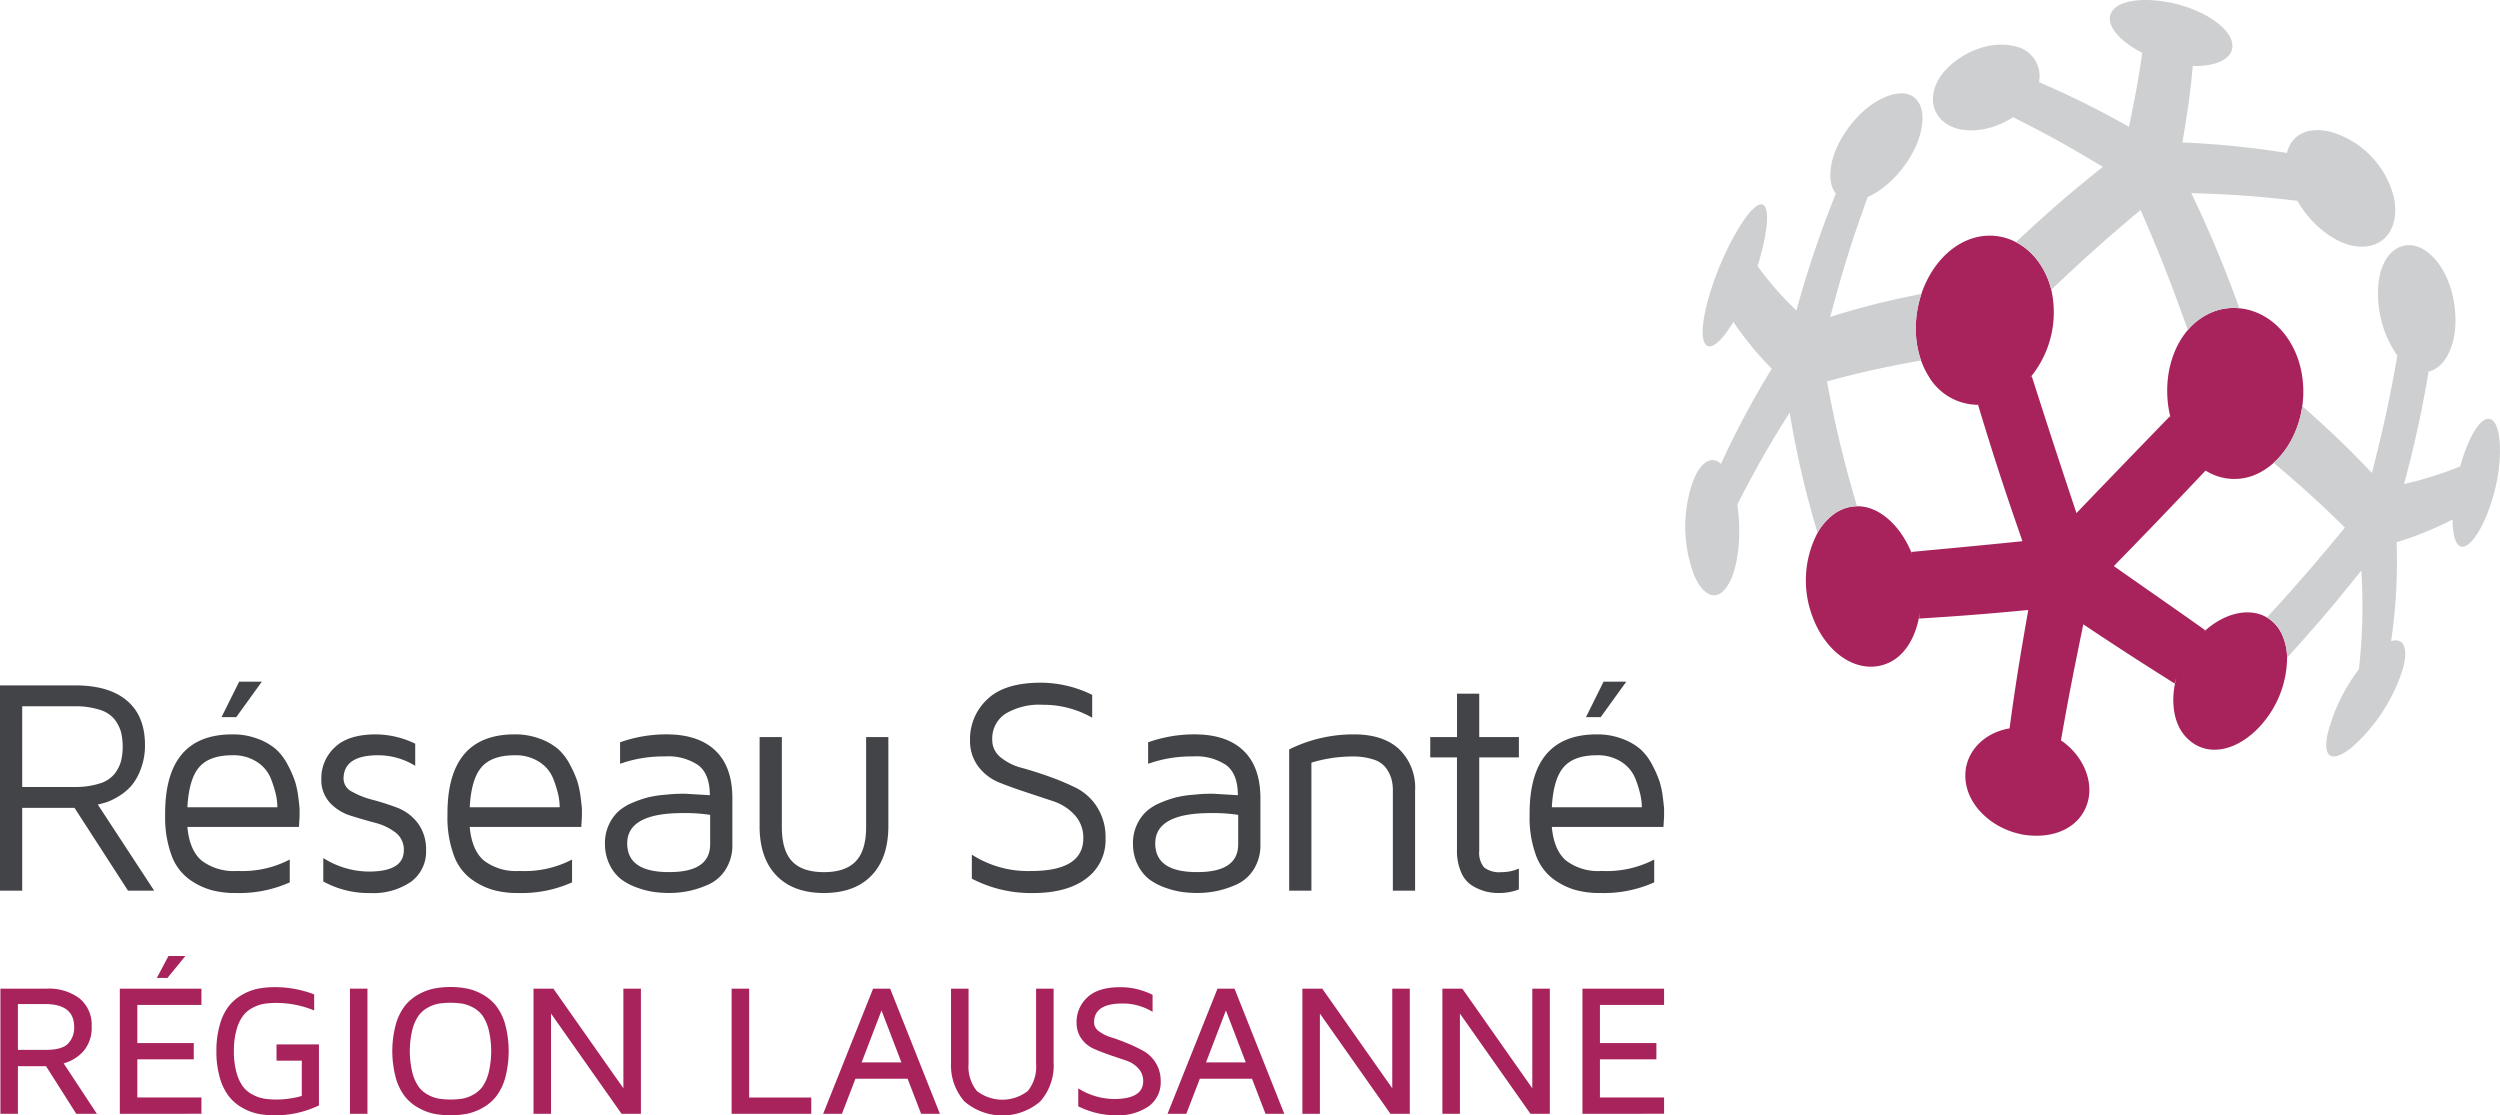 <svg xmlns="http://www.w3.org/2000/svg" viewBox="0 0 399.248 178.141"><defs><clipPath id="a"><path d="M0 0H399.248V178.141H0z" class="ra"></path></clipPath><style>      .ra{fill:#a8235b}.rc{fill:#424448}.rd{fill:#cecfd0}    </style></defs><g style="clip-path:url(#a)"><path d="M0 142.235V109.457H12.042q5.354 0 8.234 2.436t2.878 7.089a10.514 10.514 0 0 1-.673 3.838 8.879 8.879 0 0 1-1.522 2.689 8.658 8.658 0 0 1-2.029 1.668 9.485 9.485 0 0 1-1.919.937c-.5.151-.962.273-1.391.372l9 13.749H20.443L11.9 129.014H3.548v13.221Zm3.548-16.557h8.3a12.765 12.765 0 0 0 4.092-.564 4.811 4.811 0 0 0 2.39-1.572 6.08 6.08 0 0 0 1-1.992 10.249 10.249 0 0 0 0-4.631 6.071 6.071 0 0 0-1-1.992 4.811 4.811 0 0 0-2.39-1.572 12.714 12.714 0 0 0-4.092-.562h-8.3ZM26.371 130.285v-.362q0-12.645 10.738-12.643a11.112 11.112 0 0 1 4.066.709 9.386 9.386 0 0 1 2.9 1.665 8.817 8.817 0 0 1 1.885 2.509 17.073 17.073 0 0 1 1.156 2.627 14.588 14.588 0 0 1 .537 2.6q.192 1.521.192 1.885v1.055l-.1 1.727H29.923q.334 3.7 2.26 5.365a8.477 8.477 0 0 0 5.7 1.667 16.4 16.4 0 0 0 8.392-1.822v3.646a19.681 19.681 0 0 1-8.586 1.7h-.144a14.224 14.224 0 0 1-3.948-.513 11.245 11.245 0 0 1-3.528-1.791 8.22 8.22 0 0 1-2.714-3.825 17.38 17.38 0 0 1-.98-6.2m3.552-1.367H44.294a9.826 9.826 0 0 0-.2-1.874 17.523 17.523 0 0 0-.818-2.649 5.651 5.651 0 0 0-2.209-2.7 6.91 6.91 0 0 0-3.955-1.08q-3.657 0-5.3 1.9t-1.886 6.409m5.454-14.4 2.814-5.664H41.82l-4.088 5.664ZM51.313 124.368a6.719 6.719 0 0 1 2.147-5.013q2.145-2.073 6.563-2.075a14.622 14.622 0 0 1 6.286 1.487V122.3a11.313 11.313 0 0 0-5.9-1.686q-5.544 0-5.544 3.754a2.341 2.341 0 0 0 1.344 2.058 13.367 13.367 0 0 0 3.29 1.3q1.944.517 3.886 1.241a7.449 7.449 0 0 1 3.3 2.44 6.9 6.9 0 0 1 1.356 4.392 5.939 5.939 0 0 1-2.39 5.008 10.692 10.692 0 0 1-6.608 1.812 15.047 15.047 0 0 1-7.415-1.846v-3.748a13.725 13.725 0 0 0 7.271 2.163q5.587 0 5.59-3.389a3.415 3.415 0 0 0-1.343-2.864 9.2 9.2 0 0 0-3.289-1.55q-1.941-.518-3.886-1.132a7.563 7.563 0 0 1-3.3-2.069 5.371 5.371 0 0 1-1.354-3.813M71.459 130.284v-.361q0-12.647 10.738-12.644a11.136 11.136 0 0 1 4.066.709 9.43 9.43 0 0 1 2.9 1.665 8.843 8.843 0 0 1 1.884 2.509 16.977 16.977 0 0 1 1.156 2.627 14.614 14.614 0 0 1 .537 2.616q.192 1.488.192 1.871v1.055l-.1 1.728H75.011q.333 3.7 2.26 5.365a8.479 8.479 0 0 0 5.695 1.667 16.4 16.4 0 0 0 8.392-1.822v3.645a19.666 19.666 0 0 1-8.586 1.7h-.144a14.252 14.252 0 0 1-3.948-.512 11.262 11.262 0 0 1-3.527-1.791 8.19 8.19 0 0 1-2.714-3.826 17.354 17.354 0 0 1-.98-6.2m3.552-1.366H89.382a9.833 9.833 0 0 0-.2-1.874 17.617 17.617 0 0 0-.817-2.649 5.648 5.648 0 0 0-2.212-2.7 6.906 6.906 0 0 0-3.952-1.08q-3.657 0-5.3 1.9t-1.885 6.409M96.61 134.7a6.924 6.924 0 0 1 .612-2.963 6.657 6.657 0 0 1 1.5-2.127 7.793 7.793 0 0 1 2.257-1.4 17.384 17.384 0 0 1 2.422-.848 16.484 16.484 0 0 1 2.508-.414c.967-.093 1.656-.15 2.063-.166s.891-.023 1.453-.023l3.934.233q0-3.339-1.809-4.766a8.523 8.523 0 0 0-5.353-1.424 20.658 20.658 0 0 0-7.172 1.175v-3.431a22.089 22.089 0 0 1 7.366-1.271q5.151 0 7.862 2.6t2.707 7.619v7.365a7.193 7.193 0 0 1-1.092 4.02 6.317 6.317 0 0 1-2.8 2.41 15.477 15.477 0 0 1-3.214 1.034 15.768 15.768 0 0 1-2.959.285 19.323 19.323 0 0 1-2.318-.143 13.238 13.238 0 0 1-2.689-.663 9.762 9.762 0 0 1-2.607-1.32 6.538 6.538 0 0 1-1.887-2.314 7.447 7.447 0 0 1-.779-3.475m3.55 0q0 4.581 6.66 4.58h.07q6.515 0 6.516-4.438v-4.7a26.259 26.259 0 0 0-4.359-.288q-8.886 0-8.887 4.849M121.309 131.917V117.711h3.551v14.363q0 3.735 1.629 5.47t5.1 1.736q3.425 0 5.079-1.736t1.65-5.47V117.711h3.552v14.206q0 5.11-2.687 7.9t-7.594 2.795q-4.914 0-7.6-2.795t-2.685-7.9M154.912 118.144a8.665 8.665 0 0 1 2.748-6.457q2.752-2.661 8.563-2.663a18.687 18.687 0 0 1 8.2 1.946v3.646a15.7 15.7 0 0 0-7.866-2.063A10.5 10.5 0 0 0 160.546 114a4.727 4.727 0 0 0-2.084 4.149 3.513 3.513 0 0 0 1.352 2.808 8.776 8.776 0 0 0 3.343 1.665q1.987.537 4.354 1.38a39.807 39.807 0 0 1 4.346 1.824 8.541 8.541 0 0 1 3.34 3.047 8.932 8.932 0 0 1 1.357 5.014 7.593 7.593 0 0 1-3.073 6.408q-3.073 2.328-8.574 2.326a20.392 20.392 0 0 1-9.705-2.3v-3.839a16.518 16.518 0 0 0 9.44 2.618q8.337 0 8.362-5.209a5.341 5.341 0 0 0-1.355-3.708 8 8 0 0 0-3.34-2.193l-4.339-1.44q-2.343-.765-4.343-1.562a7.9 7.9 0 0 1-3.358-2.528 6.781 6.781 0 0 1-1.357-4.307M180.935 134.7a6.91 6.91 0 0 1 .614-2.963 6.644 6.644 0 0 1 1.5-2.127 7.8 7.8 0 0 1 2.256-1.4 17.34 17.34 0 0 1 2.422-.848 16.527 16.527 0 0 1 2.508-.414c.967-.093 1.657-.15 2.064-.166s.893-.023 1.453-.023l3.934.233q0-3.339-1.809-4.766a8.53 8.53 0 0 0-5.353-1.424 20.658 20.658 0 0 0-7.172 1.175v-3.431a22.08 22.08 0 0 1 7.366-1.271q5.149 0 7.859 2.6t2.71 7.619v7.365a7.185 7.185 0 0 1-1.092 4.02 6.328 6.328 0 0 1-2.8 2.41 15.459 15.459 0 0 1-3.214 1.034 15.768 15.768 0 0 1-2.959.285 19.311 19.311 0 0 1-2.318-.143 13.261 13.261 0 0 1-2.69-.663 9.821 9.821 0 0 1-2.609-1.32 6.553 6.553 0 0 1-1.884-2.314 7.447 7.447 0 0 1-.782-3.475m3.553 0q0 4.581 6.659 4.58h.071q6.515 0 6.516-4.438v-4.7a26.276 26.276 0 0 0-4.359-.288q-8.889 0-8.887 4.849M205.88 142.235V119.681a23 23 0 0 1 10.377-2.4q4.627 0 7.179 2.351a8.551 8.551 0 0 1 2.554 6.623v15.981h-3.551V126.254a6.992 6.992 0 0 0-.219-1.836 5.693 5.693 0 0 0-.836-1.717 3.931 3.931 0 0 0-2.011-1.4 10.679 10.679 0 0 0-3.5-.491 22.793 22.793 0 0 0-6.442.983v20.445ZM228.411 120.952v-3.24h4.273v-6.936h3.549v6.936h6.333v3.24h-6.333V135.9a3.587 3.587 0 0 0 .778 2.625 3.923 3.923 0 0 0 2.751.756 6.794 6.794 0 0 0 2.8-.575v3.335a8.863 8.863 0 0 1-3.116.575h-.123a8.412 8.412 0 0 1-1.919-.214 8.544 8.544 0 0 1-2.111-.854 4.54 4.54 0 0 1-1.9-2.134 8.546 8.546 0 0 1-.716-3.708V120.952ZM244.275 130.285v-.362q0-12.645 10.734-12.643a11.124 11.124 0 0 1 4.071.709 9.4 9.4 0 0 1 2.9 1.665 8.805 8.805 0 0 1 1.888 2.509 16.975 16.975 0 0 1 1.156 2.627 14.322 14.322 0 0 1 .538 2.6c.124 1.014.193 1.642.193 1.885v1.055l-.1 1.727H247.826q.336 3.7 2.257 5.365a8.484 8.484 0 0 0 5.7 1.667 16.412 16.412 0 0 0 8.394-1.822v3.646a19.693 19.693 0 0 1-8.586 1.7h-.146a14.229 14.229 0 0 1-3.948-.513 11.24 11.24 0 0 1-3.527-1.791 8.214 8.214 0 0 1-2.715-3.825 17.361 17.361 0 0 1-.978-6.2m3.551-1.367H262.2a9.61 9.61 0 0 0-.206-1.874 17.159 17.159 0 0 0-.812-2.649 5.675 5.675 0 0 0-2.212-2.7 6.908 6.908 0 0 0-3.957-1.08q-3.654 0-5.3 1.9t-1.887 6.409m5.456-14.4 2.81-5.664h3.627l-4.084 5.664Z" class="rc"></path><path d="M.066 177.876V157.887H7.441a8.117 8.117 0 0 1 5.273 1.57 5.441 5.441 0 0 1 1.923 4.476 5.658 5.658 0 0 1-1.279 3.9 6.513 6.513 0 0 1-3.194 1.986l5.31 8.059H12.181l-4.827-7.608H2.86v7.608ZM2.86 167.663H7.322q2.6 0 3.564-1.014a3.664 3.664 0 0 0 .959-2.628q0-3.676-4.639-3.673H2.86ZM19.134 177.875V157.886H32.17v2.6H21.93v6.086h9.013v2.605H21.93v6.089H32.17v2.6Zm5.912-21.7 1.855-3.5h2.7l-2.856 3.5ZM34.56 167.867a14.8 14.8 0 0 1 .568-4.3A8.556 8.556 0 0 1 36.6 160.6a7.441 7.441 0 0 1 2.159-1.786 8.574 8.574 0 0 1 2.474-.93 13.941 13.941 0 0 1 2.623-.236 17.417 17.417 0 0 1 6.317 1.157v2.564a15.747 15.747 0 0 0-6.054-1.2 12.492 12.492 0 0 0-1.931.135 5.85 5.85 0 0 0-1.791.614 4.636 4.636 0 0 0-1.569 1.287 6.753 6.753 0 0 0-1.054 2.245 12.2 12.2 0 0 0-.42 3.416 12.333 12.333 0 0 0 .42 3.431 6.784 6.784 0 0 0 1.054 2.261 4.59 4.59 0 0 0 1.585 1.287 5.938 5.938 0 0 0 1.826.615 12.83 12.83 0 0 0 1.937.132 14.992 14.992 0 0 0 4.021-.569V169.39H44.16v-2.6h6.774v9.743a16.055 16.055 0 0 1-6.984 1.581h-.074a14.006 14.006 0 0 1-2.627-.234 8.483 8.483 0 0 1-2.481-.931 7.262 7.262 0 0 1-2.162-1.8 8.617 8.617 0 0 1-1.475-2.965 14.666 14.666 0 0 1-.571-4.315" class="ra"></path><path d="M0 0H2.794V19.989H0z" class="ra" transform="translate(55.888 157.886)"></path><path d="M63.224 172.182a16.51 16.51 0 0 1 0-8.631 8.728 8.728 0 0 1 1.471-2.964 7.322 7.322 0 0 1 2.178-1.8 8.512 8.512 0 0 1 2.49-.927 14.313 14.313 0 0 1 5.177 0 8.585 8.585 0 0 1 2.486.927 7.315 7.315 0 0 1 2.17 1.8 8.8 8.8 0 0 1 1.471 2.964 16.65 16.65 0 0 1 0 8.631 8.732 8.732 0 0 1-1.471 2.965 7.22 7.22 0 0 1-2.17 1.8 8.66 8.66 0 0 1-2.486.931 14.434 14.434 0 0 1-5.177 0 8.585 8.585 0 0 1-2.49-.931 7.227 7.227 0 0 1-2.178-1.8 8.66 8.66 0 0 1-1.471-2.965m2.632-7.747a14.6 14.6 0 0 0 0 6.862 6.922 6.922 0 0 0 1.01 2.262 4.429 4.429 0 0 0 1.51 1.287 5.57 5.57 0 0 0 1.718.614 13.066 13.066 0 0 0 3.705 0 5.548 5.548 0 0 0 1.728-.614 4.477 4.477 0 0 0 1.513-1.287 6.97 6.97 0 0 0 1-2.262 14.842 14.842 0 0 0 0-6.862 6.957 6.957 0 0 0-1-2.26 4.525 4.525 0 0 0-1.513-1.288 5.725 5.725 0 0 0-1.728-.612 12.968 12.968 0 0 0-3.705 0 5.75 5.75 0 0 0-1.718.612 4.476 4.476 0 0 0-1.51 1.288 6.909 6.909 0 0 0-1.01 2.26M85.2 177.875V157.886h3.176l11.178 15.908V157.886h2.8v19.989H99.265L88 161.866v16.009ZM116.838 177.875V157.886h2.8V175.27h9.92v2.605ZM131.457 177.875l7.975-19.989h2.724l7.945 19.989h-3l-2.153-5.6h-8.338l-2.152 5.6Zm6.145-8.209h6.352l-3.176-8.295ZM151.879 169.639V157.886h2.8v11.986a6.184 6.184 0 0 0 1.317 4.348 6.625 6.625 0 0 0 8.151 0 6.189 6.189 0 0 0 1.316-4.348V157.886h2.8v11.753a8.7 8.7 0 0 1-2.143 6.268 9.3 9.3 0 0 1-12.09 0 8.687 8.687 0 0 1-2.143-6.268M171.925 163.288a5.341 5.341 0 0 1 1.709-3.993c1.135-1.092 2.9-1.644 5.277-1.644a11.441 11.441 0 0 1 5.155 1.222v2.718a9.133 9.133 0 0 0-4.816-1.332q-4.53 0-4.529 3.029a1.762 1.762 0 0 0 .8 1.419 6.26 6.26 0 0 0 1.965.966q1.168.364 2.559.94a24.383 24.383 0 0 1 2.563 1.227 5.437 5.437 0 0 1 2.756 4.832 4.727 4.727 0 0 1-1.919 4 8.65 8.65 0 0 1-5.3 1.438 13.472 13.472 0 0 1-5.949-1.431v-2.871a10.825 10.825 0 0 0 5.7 1.7q4.657 0 4.672-2.832a2.932 2.932 0 0 0-.788-2.07 4.533 4.533 0 0 0-1.958-1.244l-2.568-.87c-.936-.327-1.791-.657-2.572-1a4.779 4.779 0 0 1-1.958-1.591 4.289 4.289 0 0 1-.793-2.613M186.455 177.875l7.978-19.989h2.719l7.947 19.989h-3l-2.153-5.6H191.61l-2.153 5.6Zm6.146-8.209h6.351l-3.175-8.295ZM207.991 177.875V157.886h3.171l11.181 15.908V157.886h2.8v19.989h-3.088l-11.268-16.009v16.009ZM230.349 177.875V157.886h3.18l11.177 15.908V157.886h2.8v19.989h-3.088l-11.269-16.009v16.009ZM252.715 177.875V157.886h13.036v2.6H255.507v6.086h9.016v2.6h-9.016v6.088h10.244v2.605ZM362.03 98.62c-2.7-1.63-6.776-.837-10.167 2.359.109-.1.206-.23.315-.329-5.277-3.753-8.325-5.827-14.6-10.246 5.862-6.013 8.92-9.2 14.658-15.264a10.784 10.784 0 0 1-1.211-.907 8.6 8.6 0 0 0 10.039 1.138c5.41-2.983 8.115-10.662 6.118-17.44-1.516-5.052-5.309-8.3-9.558-8.7a8.919 8.919 0 0 0-4.414.657 10.178 10.178 0 0 0-3.816 2.818c-2.938 3.411-4.1 8.917-2.709 14.194-.042-.149-.105-.286-.142-.434-5.862 6.05-9.006 9.3-14.933 15.474-2.9-8.7-4.409-13.336-7.145-21.873-.106.132-.243.235-.353.365a16.313 16.313 0 0 0 3.478-14.153 12.886 12.886 0 0 0-2.134-4.59 10.323 10.323 0 0 0-3.505-3.018c-3.765-1.957-8.242-1.151-11.67 2.427-4.6 4.864-5.826 13.221-2.316 18.93a9.186 9.186 0 0 0 8.275 4.615c-.114 0-.23.025-.343.025 2.6 8.559 4.1 13.155 7.087 21.764-7.416.754-11.062 1.078-17.729 1.713.069.169.115.356.178.528-1.915-4.912-5.447-7.864-8.855-7.825a6.4 6.4 0 0 0-3.551 1.144 9.162 9.162 0 0 0-2.759 3.094 16.34 16.34 0 0 0-.808 13.408c2.27 6.123 7.548 9.42 12.131 7.368 2.709-1.206 4.487-4.3 5-8.074-.045.329-.054.686-.119 1 6.612-.421 10.2-.685 17.441-1.373-1.467 8.375-2.078 12.207-2.988 18.912-3.9.641-6.818 3.484-7.046 7.063-.311 4.834 4.094 9.023 9.307 9.917 5.25.808 9.5-1.479 10.36-5.8.611-3.236-1.052-6.98-4.411-9.272 1.143-6.536 1.878-10.306 3.569-18.528 6.218 4.146 9.248 6.079 14.59 9.456.073-.375.214-.759.325-1.141-1 3.551-.617 7.1 1.155 9.309 2.947 3.6 7.777 3.033 11.73-.91a16.407 16.407 0 0 0 4.743-11.375 9.021 9.021 0 0 0-.868-3.824 5.912 5.912 0 0 0-2.349-2.6" class="ra"></path><path d="M396.912 66.991c-1.33.56-2.915 3.475-4.021 7.5a59.717 59.717 0 0 1-8.969 2.812 183.248 183.248 0 0 0 3.925-17.96h0c2.307-.541 3.924-3.31 4.245-6.913.351-4.807-1.33-9.833-4.488-12.22-3.18-2.376-7-.71-7.731 4.765a17.356 17.356 0 0 0 2.983 11.835c-1.255 7.06-2.083 10.921-4.062 18.725-3.76-3.943-5.985-6.111-11.125-10.7A16.246 16.246 0 0 1 366.1 69.89 13.681 13.681 0 0 1 363.1 73.9c5.238 4.458 7.522 6.555 11.374 10.363-4.725 5.718-7.275 8.685-12.447 14.353a5.906 5.906 0 0 1 2.349 2.6 9.006 9.006 0 0 1 .868 3.824c4.885-5.394 7.329-8.268 11.856-13.925a90.827 90.827 0 0 1-.382 15.757c.872-1.138.872-1.13 0 0a28.7 28.7 0 0 0-5.036 10.48c-.731 3.861.859 4.427 3.893 2.012a27.872 27.872 0 0 0 8.138-12.481c.96-3.387.141-5.135-1.855-4.484a87.01 87.01 0 0 0 .876-15.8 54.466 54.466 0 0 0 8.939-3.632c-.01-1.187 0-1.182 0 0 .009 3.454.923 5.135 2.48 3.977 2.1-1.549 4.429-7.38 4.958-12.511.508-5.1-.479-8.17-2.2-7.443M306.152 22.9c2-5.074.339-8.163-2.719-7.989-3.034.18-6.894 2.887-9.439 7.344-1.883 3.359-2.257 6.866-.81 8.651a170.476 170.476 0 0 0-6.3 18.676 51.514 51.514 0 0 1-6.205-7.079q-.714 2.3 0 0c1.4-4.476 1.881-8.173 1.237-9.414-.849-1.646-3.468 1.28-6.245 7.076-2.8 5.872-4.442 12.467-3.478 14.523.7 1.543 2.577.153 4.619-3.285a52.613 52.613 0 0 0 6.141 7.48 140.356 140.356 0 0 0-8.109 15.191c-1.641-1.487-3.524-.1-4.684 3.4a21.936 21.936 0 0 0 .42 14.461c1.608 3.608 4.035 4.457 5.817.674 1.3-2.808 1.709-7.722 1.05-12.01A160.166 160.166 0 0 1 285.809 65.9h.006a149.392 149.392 0 0 0 4.45 19.184 9.245 9.245 0 0 1 2.759-3.094 6.335 6.335 0 0 1 3.551-1.144 176.605 176.605 0 0 1-4.8-19.936 151.221 151.221 0 0 1 15.02-3.329 15.432 15.432 0 0 1-.831-5.243h0a17.8 17.8 0 0 1 .887-5.389 123.885 123.885 0 0 0-14.562 3.662l-.005 0c2.2-8.2 3.477-12.191 5.995-19.163 3.075-1.305 6.351-4.8 7.868-8.545M366.883 32.066c2.156 3.773 5.922 6.815 9.362 7.267 4.67.569 7.019-3.127 6.064-7.768a14.54 14.54 0 0 0-10.052-10.491c-3.593-.936-6.348.393-7.028 3.359a143.523 143.523 0 0 0-16.7-1.686c.954-5.691 1.288-8.118 1.654-12.216 3.746.118 6.4-1.152 6.332-3.258-.073-2.845-4.943-5.959-10.239-6.913-5.274-.974-9.035.1-9.322 2.357-.215 1.746 1.732 3.969 5.154 5.709-.538 3.926-.978 6.27-2.111 11.837a140.221 140.221 0 0 0-14.37-7.141 4.868 4.868 0 0 0-3.943-5.753c-3.725-.868-7.933.737-10.783 3.6-2.838 2.9-3.208 7.117.447 9.095 2.705 1.414 6.945.784 10.126-1.35 5.214 2.625 8.192 4.231 14.351 7.934-5.3 4.238-8.165 6.688-13.877 12.022a10.3 10.3 0 0 1 3.505 3.018 12.878 12.878 0 0 1 2.134 4.59c5.908-5.593 8.815-8.188 14.27-12.739 3.057 7.064 4.615 10.984 7.535 19.165a10.164 10.164 0 0 1 3.815-2.817 8.919 8.919 0 0 1 4.414-.657 185.463 185.463 0 0 0-7.681-18.39c7.105.229 10.6.49 16.943 1.23" class="rd"></path></g></svg>